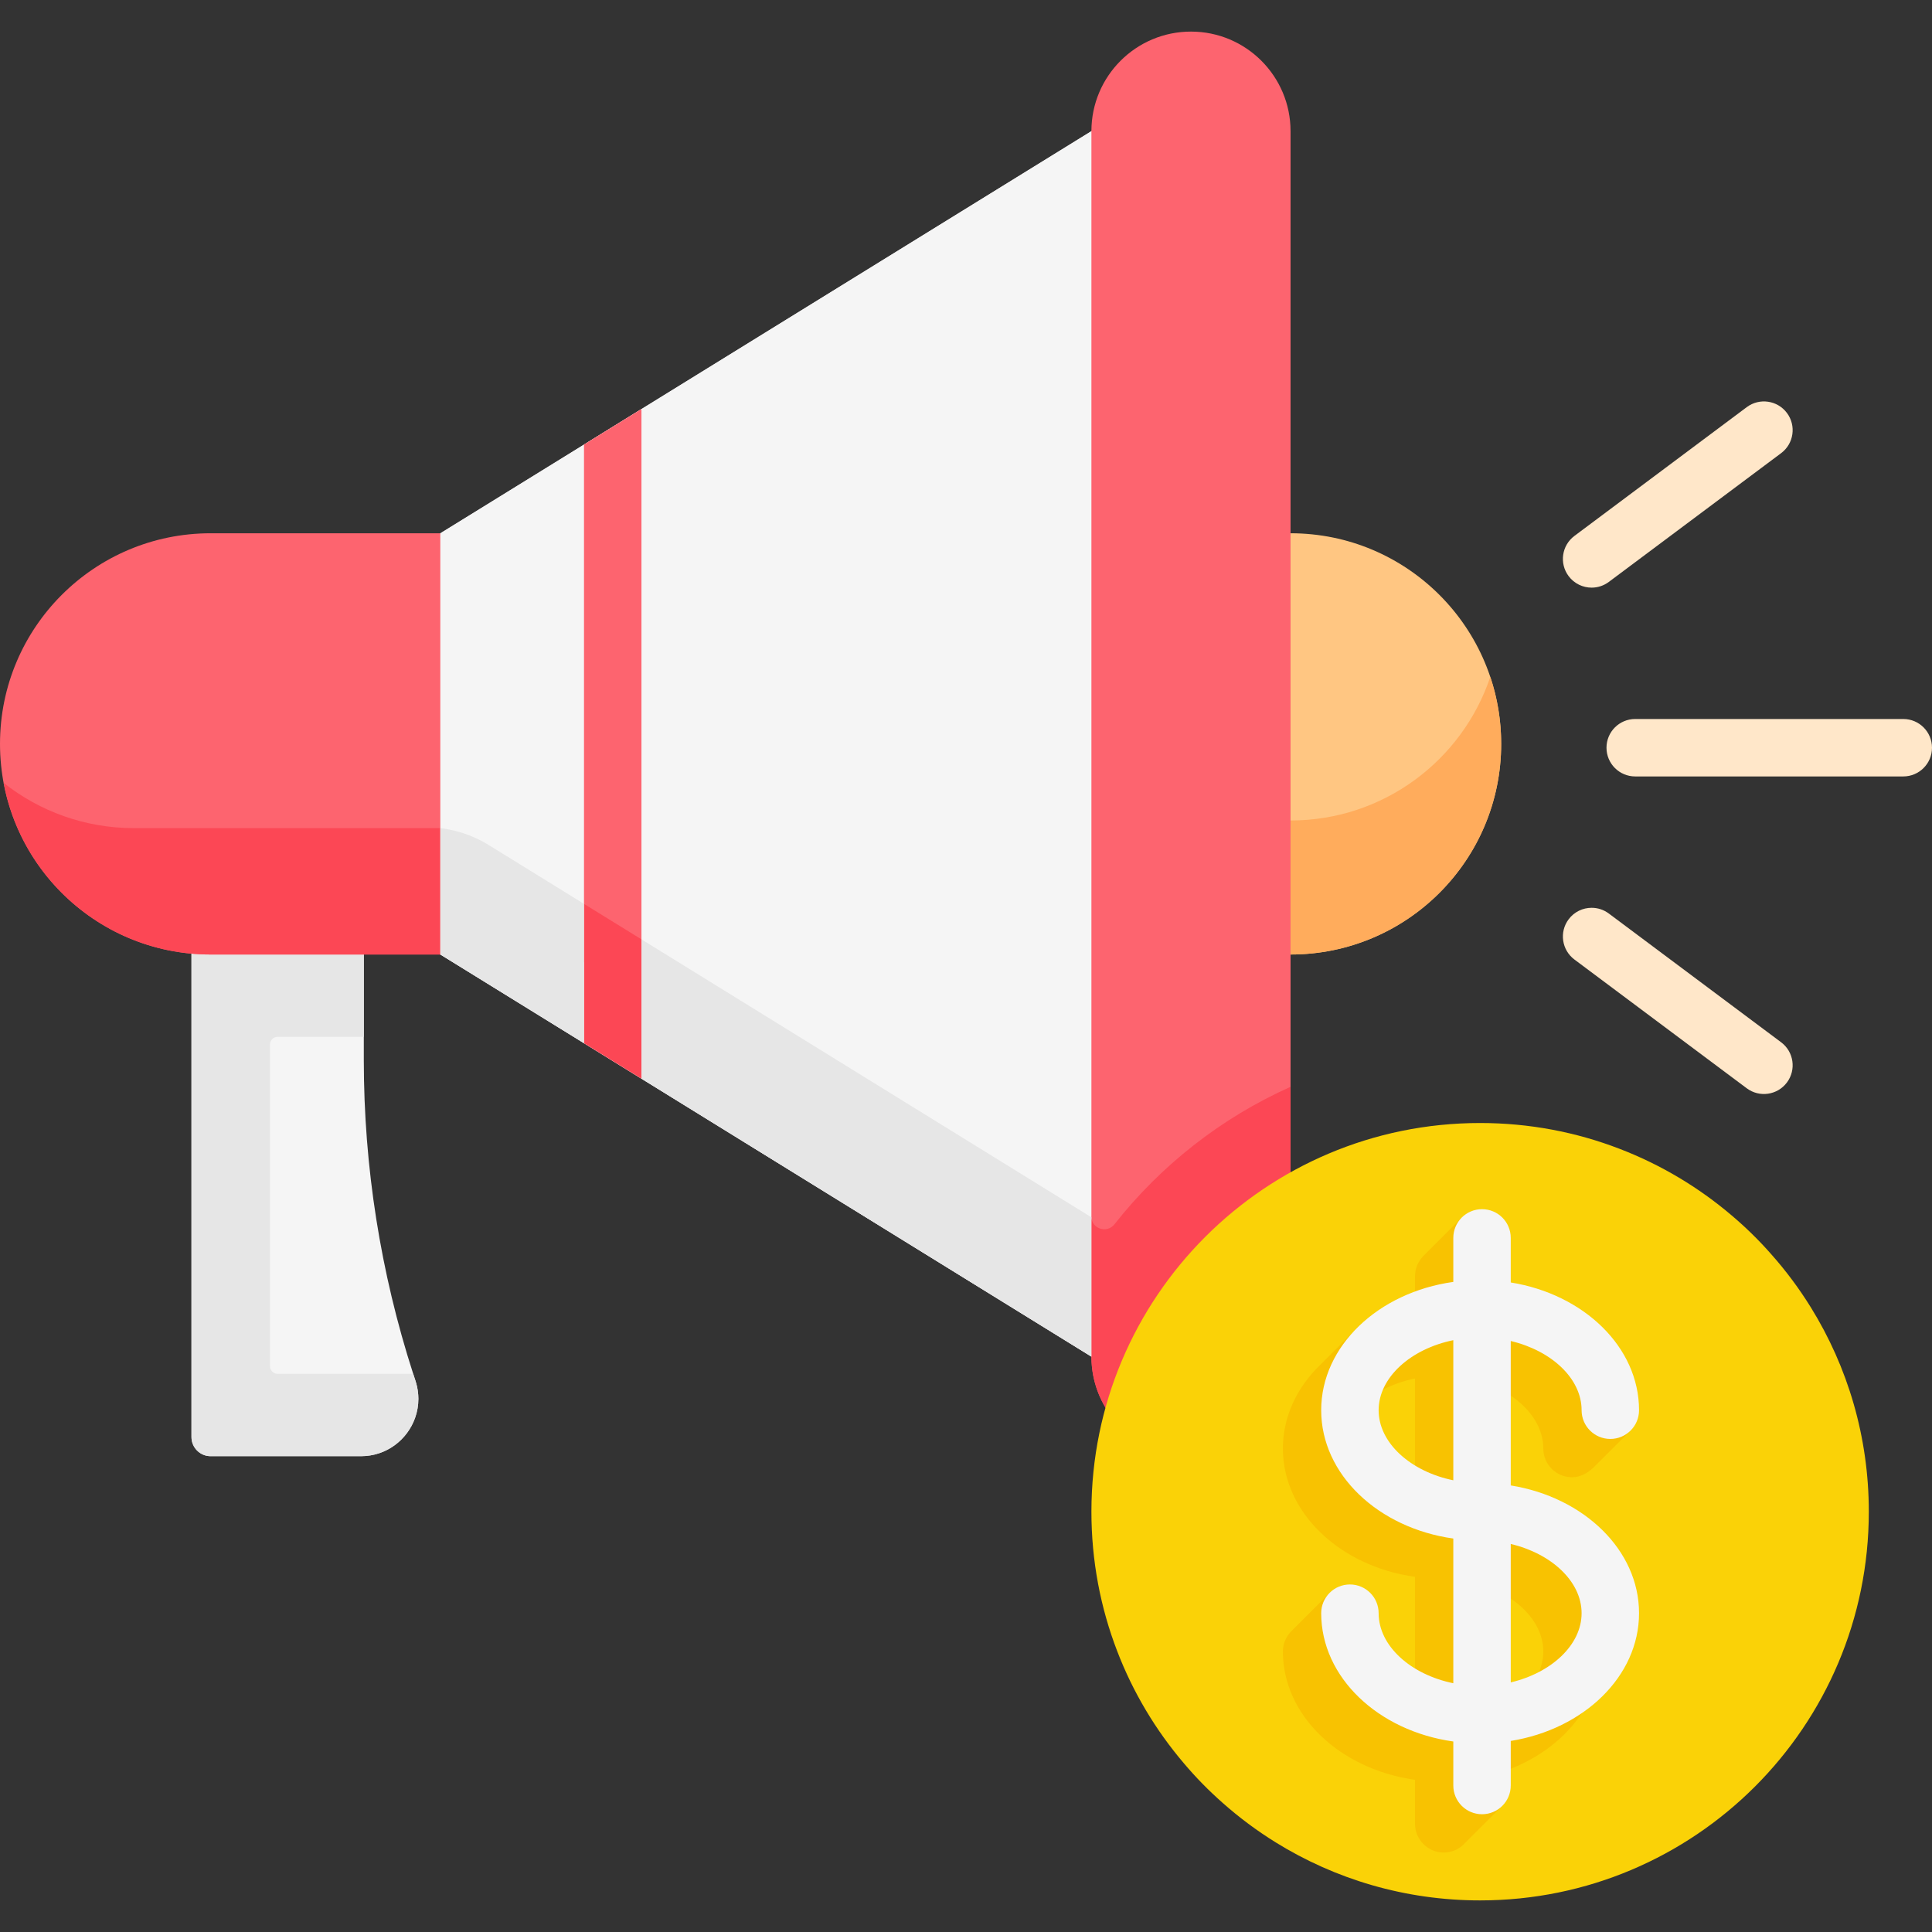 <svg id="Capa_1" enable-background="new 0 0 504.5 504.5" height="512" viewBox="0 0 504.5 504.5" width="512" xmlns="http://www.w3.org/2000/svg"><rect x="0" y="0" width="504.5" height="504.5" fill="#333333" stroke="none"/><g><path d="m337 139.25h-11v110h11c30.376 0 55-24.624 55-55 0-30.376-24.624-55-55-55z" fill="#ffc682"/><path d="m392 194.25c0 30.38-24.62 55-55 55h-11v-35h11c24.26 0 44.85-15.7 52.16-37.5 1.84 5.5 2.84 11.38 2.84 17.5z" fill="#ffac5c"/><path d="m109.25 365.28c0 1.72-.3 3.4-.86 4.97-2.03 5.7-7.44 10-14.15 10h-39.24c-2.76 0-5-2.24-5-5v-129h45v30.54c0 27.83 4.35 55.48 12.9 81.96.19.6.38 1.19.58 1.79.35 1.07.58 2.15.68 3.21.03.17.04.33.05.5.03.35.04.69.04 1.03z" fill="#f5f5f5"/><path d="m109.25 365.28c0 1.72-.3 3.4-.86 4.97-2.03 5.7-7.44 10-14.15 10h-39.24c-2.76 0-5-2.24-5-5v-127l45 .49v22.01h-22.5c-1.1 0-2 .9-2 2v84c0 1.1.9 2 2 2h35.4c.19.6.38 1.19.58 1.79.35 1.07.58 2.15.68 3.21.03.17.04.33.05.5.03.35.04.69.04 1.03z" fill="#e6e6e6"/><path d="m415.623 153.449c-2.285 0-4.541-1.04-6.014-3.011-2.479-3.318-1.8-8.018 1.519-10.497l44.996-33.623c3.318-2.48 8.019-1.799 10.497 1.519 2.479 3.318 1.8 8.018-1.519 10.497l-44.996 33.623c-1.347 1.006-2.922 1.492-4.483 1.492z" fill="#ffe7c9"/><path d="m415.623 237.051c-2.285 0-4.541 1.04-6.014 3.011-2.479 3.318-1.8 8.018 1.519 10.497l44.996 33.623c3.318 2.48 8.019 1.799 10.497-1.519 2.479-3.318 1.8-8.018-1.519-10.497l-44.996-33.623c-1.347-1.006-2.922-1.492-4.483-1.492z" fill="#ffe7c9"/><path d="m117.56 139.25v110h-62.56c-15.19 0-28.94-6.16-38.89-16.11s-16.11-23.7-16.11-38.89c0-30.38 24.62-55 55-55z" fill="#fd646f"/><path d="m117.56 216.25v33h-62.56c-15.19 0-28.94-6.16-38.89-16.11-7.67-7.67-13.09-17.6-15.16-28.71 9.37 7.41 21.19 11.82 34.05 11.82z" fill="#fc4755"/><path d="m286.5 33.32v321.86l-54.91-33.92-28.93-17.87-35.16-21.72-15-9.26-37.5-23.16v-110l37.5-23.16 15-9.27z" fill="#f0ecec"/><path d="m167.5 106.82v174.85l-15-9.26v-156.32z" fill="#fd646f"/><path d="m286.5 33.32v321.86l-1.5-.93-53.41-32.99-28.93-17.87-35.16-21.72-15-9.26-37.5-23.16v-110l27.5-16.98 10-6.18 15-9.27z" fill="#f5f5f5"/><path d="m167.5 106.82v153.69l-15-9.26v-135.16z" fill="#fd646f"/><path d="m337 34.25v320c0 14.36-11.64 26-26 26-7.18 0-13.68-2.91-18.38-7.62-4.71-4.7-7.62-11.2-7.62-18.38v-320c0-14.36 11.64-26 26-26s26 11.64 26 26z" fill="#fd646f"/><path d="m167.5 245.29v36.38l-15-9.26v-36.38z" fill="#fc4755"/><path d="m291.003 319.71c-1.933 2.456-5.981 1.159-6.003-1.966 0-.025 0-.049 0-.074v10.36 26.22c0 .449.011.895.034 1.338.247 4.875 1.837 9.395 4.409 13.197.234.346.476.685.725 1.019.5.667 1.03 1.309 1.591 1.924.28.307.567.608.862.902 4.805 4.816 11.492 7.75 18.864 7.616 14.266-.26 25.515-12.313 25.515-26.583v-34.973-34.89c-18.105 8.099-33.872 20.506-45.997 35.91z" fill="#fc4755"/><path d="m285 317.87v36.38l-53.41-32.99-28.93-17.87-35.16-21.72v-36.38l9.46 5.84z" fill="#e6e6e6"/><path d="m152.5 236.03v36.38l-37.5-23.16v-33c.86.1 1.71.24 2.56.42 3.54.72 6.94 2.07 10.04 3.98l14.9 9.2z" fill="#e6e6e6"/><path d="m488 394.75c0 56.06-45.44 101.5-101.5 101.5-19.58 0-37.86-5.54-53.36-15.14-4.95-3.07-9.61-6.54-13.94-10.39-3.6-3.18-6.97-6.61-10.06-10.28-7.35-8.63-13.27-18.5-17.4-29.26-4.36-11.31-6.74-23.59-6.74-36.43 0-56.06 45.44-101.5 101.5-101.5 12.84 0 25.12 2.38 36.42 6.74 10.76 4.13 20.64 10.05 29.28 17.4 3.66 3.1 7.1 6.46 10.26 10.06 3.86 4.33 7.33 8.99 10.4 13.94 9.6 15.5 15.14 33.78 15.14 53.36z" fill="#fad207"/><path clip-rule="evenodd" d="m384.5 397.89v-37.71c10.6 2.49 18.5 9.76 18.5 18.07 0 4.14 3.36 7.5 7.5 7.5 2.245 0 4.096-1.117 5.629-2.557l9.619-9.588h-8.136c-2.411-14.399-15.862-25.947-33.112-28.715v-26.81h-2.93l-9.79 9.79c-.06.05-.11.1-.16.16l-.11.11.01.01c-1.25 1.34-2.02 3.13-2.02 5.1v11.49c-5.855.82-11.29 2.654-16.041 5.262v-2.297l-9.753 9.738v.003c-5.454 5.753-8.707 12.973-8.707 20.804 0 16.79 14.94 30.77 34.5 33.51v37.78c-11.1-2.26-19.5-9.72-19.5-18.29 0-2.22-.972-4.209-2.506-5.583l-.042-9.965-10.043 10.042.003.008c-1.48 1.37-2.412 3.323-2.412 5.497 0 16.79 14.94 30.77 34.5 33.51v11.49c0 4.14 3.36 7.5 7.5 7.5 1.857 0 3.553-.679 4.863-1.798l9.98-9.976h-7.342v-7.366c19.07-3.06 33.5-16.85 33.5-33.36s-14.43-30.299-33.5-33.359zm-15-1.348c-11.096-2.265-19.5-9.723-19.5-18.292s8.404-16.027 19.5-18.292zm15 52.782v-36.149c10.597 2.498 18.5 9.765 18.5 18.074s-7.903 15.577-18.5 18.075z" fill="#f8c201" fill-rule="evenodd"/><path d="m394.5 387.89v-37.715c10.597 2.498 18.5 9.765 18.5 18.074 0 4.143 3.357 7.5 7.5 7.5s7.5-3.357 7.5-7.5c0-16.506-14.433-30.296-33.5-33.36v-11.64c0-4.143-3.357-7.5-7.5-7.5s-7.5 3.357-7.5 7.5v11.493c-19.56 2.735-34.5 16.714-34.5 33.507s14.94 30.772 34.5 33.507v37.785c-11.096-2.265-19.5-9.723-19.5-18.292 0-4.143-3.357-7.5-7.5-7.5s-7.5 3.357-7.5 7.5c0 16.793 14.94 30.772 34.5 33.507v11.493c0 4.143 3.357 7.5 7.5 7.5s7.5-3.357 7.5-7.5v-11.64c19.067-3.064 33.5-16.854 33.5-33.36s-14.433-30.295-33.5-33.359zm-34.5-19.64c0-8.569 8.404-16.027 19.5-18.292v36.584c-11.096-2.265-19.5-9.723-19.5-18.292zm34.5 71.074v-36.149c10.597 2.498 18.5 9.765 18.5 18.074s-7.903 15.577-18.5 18.075z" fill="#f5f5f5"/><path d="m497 202.75h-70c-4.143 0-7.5-3.357-7.5-7.5s3.357-7.5 7.5-7.5h70c4.143 0 7.5 3.357 7.5 7.5s-3.357 7.5-7.5 7.5z" fill="#ffe7c9"/></g></svg>